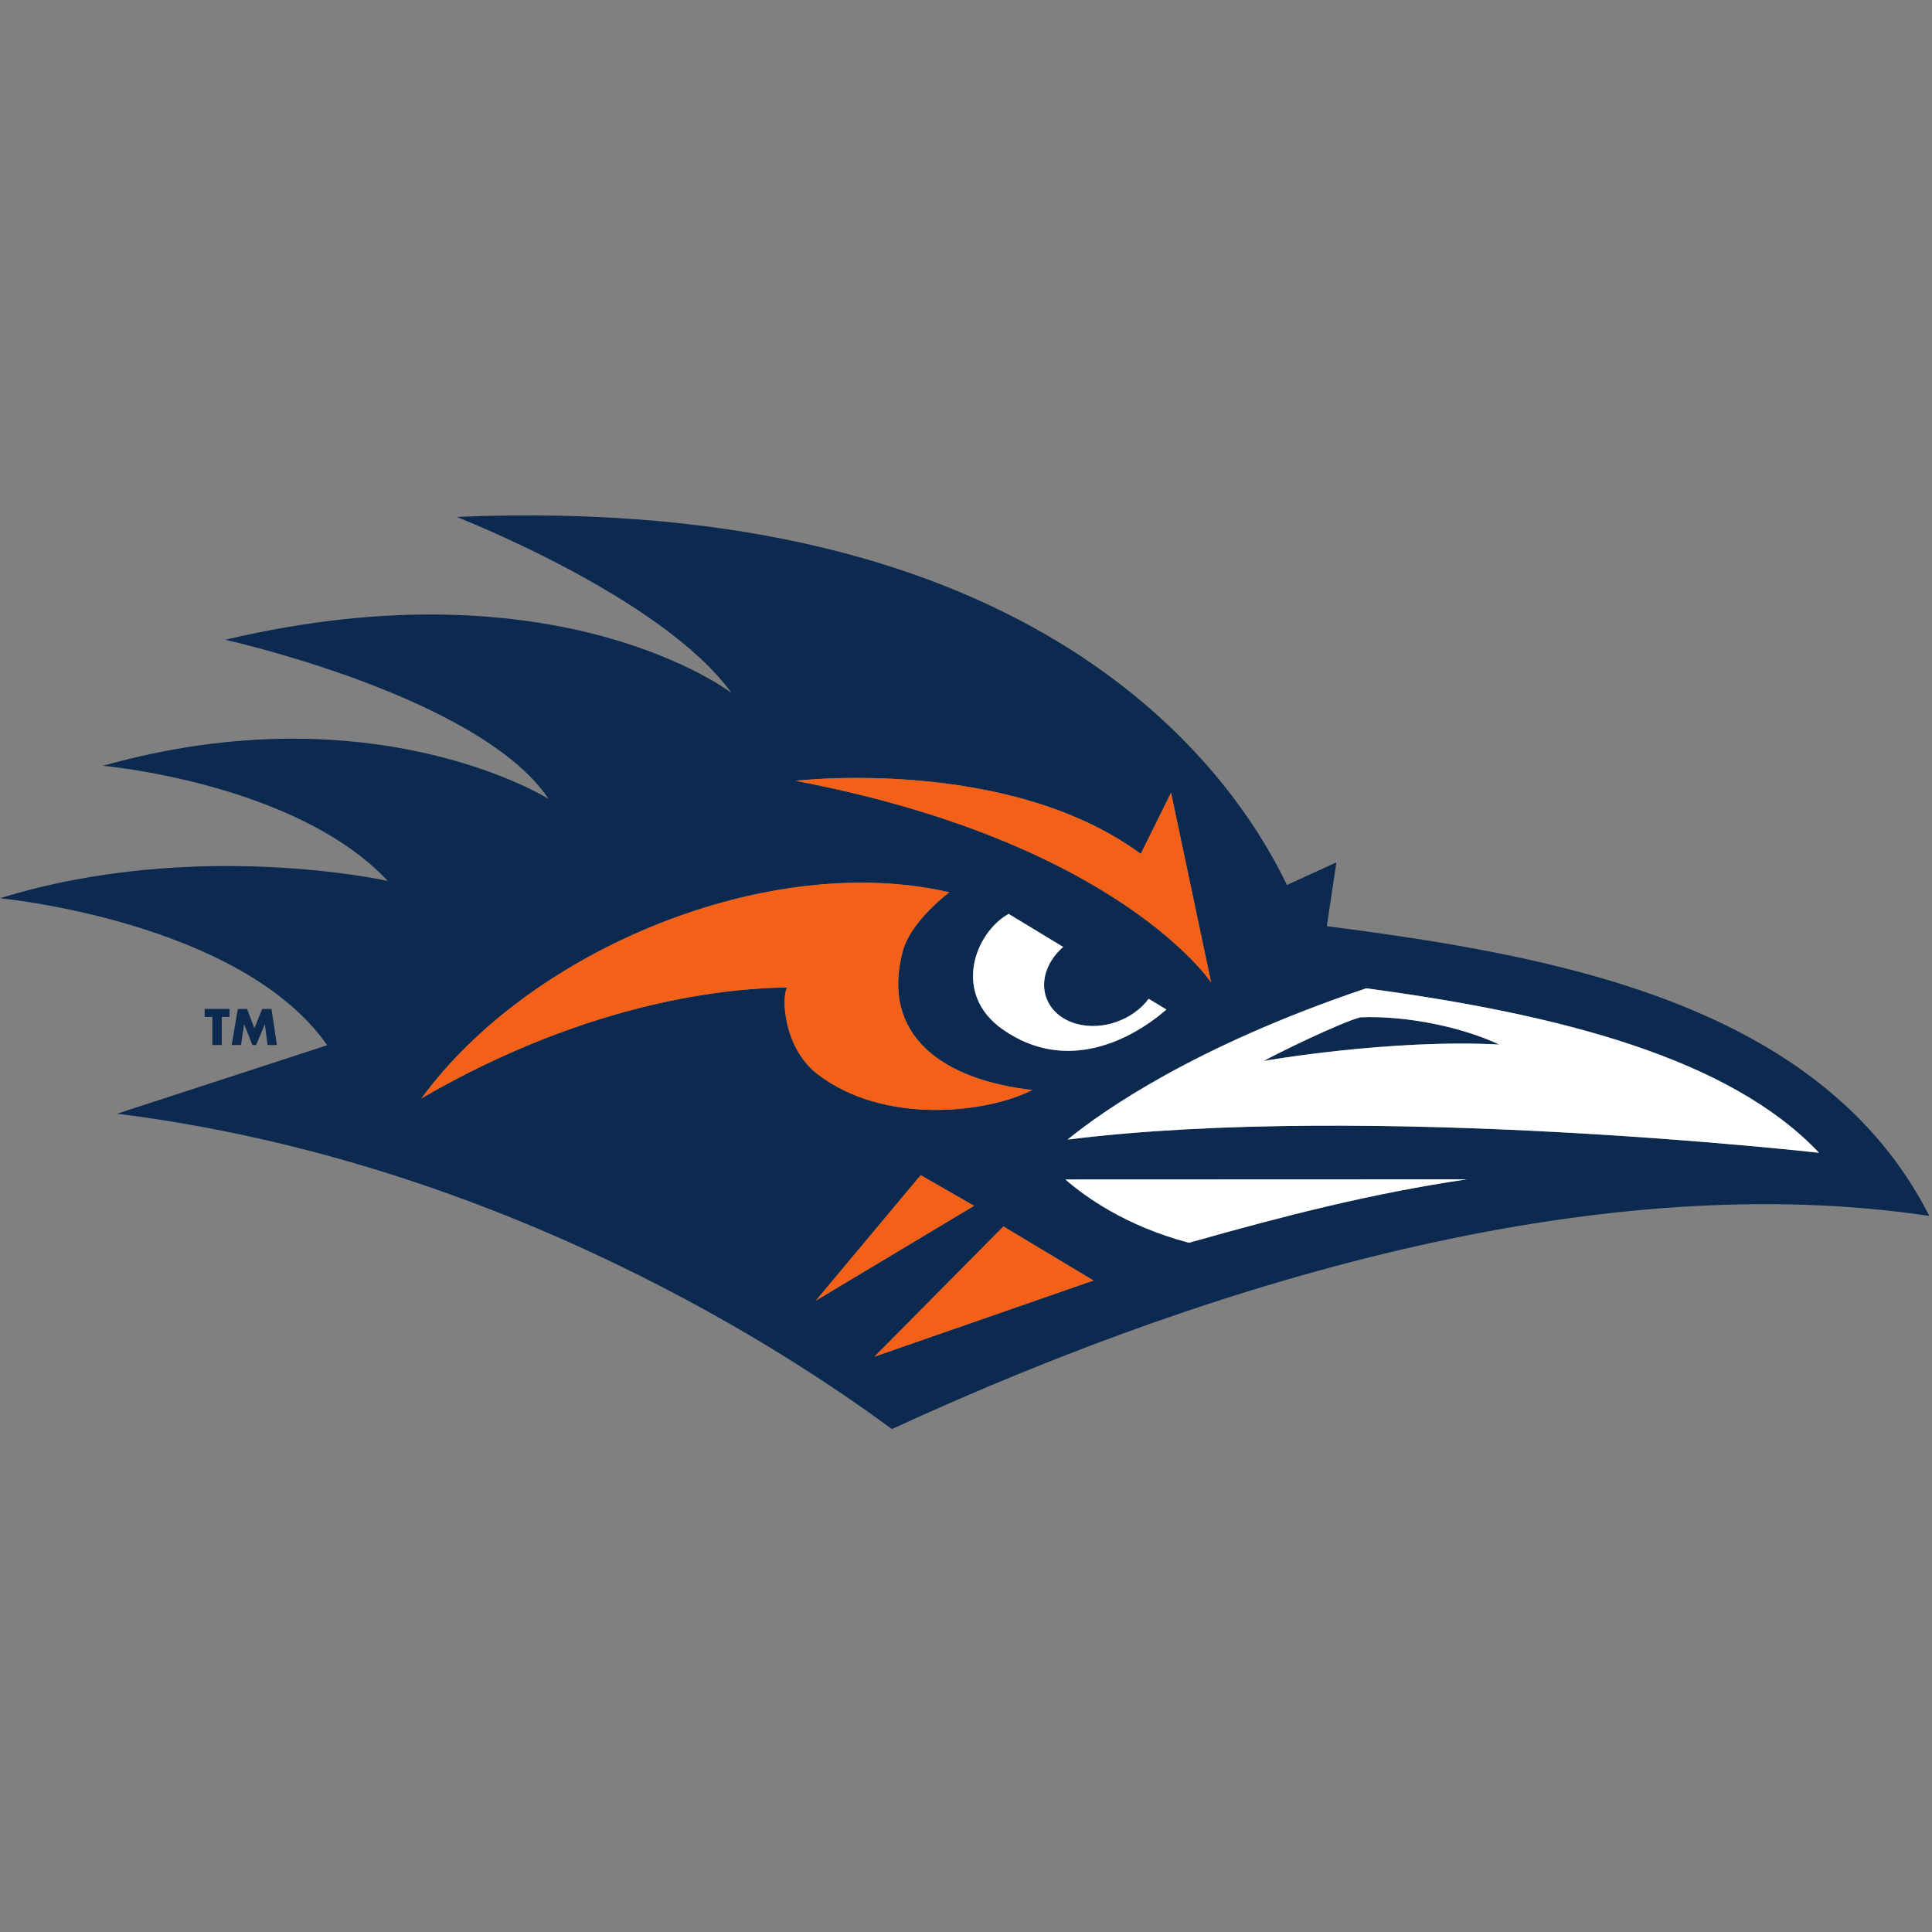 <?xml version="1.0" encoding="UTF-8"?>
<svg width="200px" height="200px" viewBox="0 0 200 200" version="1.1" xmlns="http://www.w3.org/2000/svg" xmlns:xlink="http://www.w3.org/1999/xlink">
    <rect x="0" y="0" width="200" height="200" fill="#808080" stroke="none"/>
    <!-- Generator: Sketch 54.1 (76490) - https://sketchapp.com -->
    <title>utsa</title>
    <desc>Created with Sketch.</desc>
    <g id="utsa" stroke="none" stroke-width="1" fill="none" fill-rule="evenodd">
        <g id="utsa_BGL" transform="translate(0, 0)">
            <g id="utsa" transform="translate(0, 53)">
                <g id="g10" transform="translate(99.971, 47.545) scale(-1, 1) rotate(-180) translate(-99.971, -47.545) translate(0, 0.153)" fill-rule="nonzero">
                    <g id="g12">
                        <polyline id="path14" fill="#0C2950" points="21.986 39.755 22.957 39.755 22.957 42.667 23.759 42.667 23.759 43.49 21.183 43.49 21.183 42.667 21.986 42.667 21.986 39.755"></polyline>
                        <polyline id="path16" fill="#0C2950" points="25.273 41.905 26.13 39.755 26.516 39.755 27.413 41.905 27.423 41.905 27.696 39.755 28.667 39.755 28.102 43.49 27.136 43.49 26.333 41.493 25.575 43.49 24.619 43.49 23.985 39.755 24.951 39.755 25.263 41.905 25.273 41.905"></polyline>
                        <path d="M110.513,29.965 C114.137,32.923 123.662,39.645 141.427,45.628 C161.583,42.924 179.061,38.376 188.307,28.599 C188.307,28.599 141.7,33.878 110.513,29.965 Z M123.079,19.286 C116.517,21.025 112.304,24.077 110.292,25.838 L151.845,25.853 C141.841,24.365 133.096,22.114 123.079,19.286 Z M90.524,7.497 L103.876,20.978 L113.193,15.38 L90.524,7.497 Z M95.309,26.283 L100.837,23.111 L84.456,13.298 L95.309,26.283 Z M81.47,45.715 C75.865,45.643 61.431,44.552 43.636,34.243 C54.989,49.768 79.721,59.859 98.269,55.568 C95.87,53.682 93.98,51.442 93.461,49.497 C91.089,40.609 97.806,36.1 106.876,35.104 C102.165,32.697 91.485,31.456 84.61,36.755 C81.184,39.399 80.859,44.56 81.47,45.715 L81.47,45.715 Z M111.522,41.93 C114.181,41.229 117.302,42.377 118.912,44.541 L120.748,43.428 C117.073,40.254 110.392,36.787 103.835,41.348 C98.514,45.045 100.917,51.38 104.413,53.331 L110.059,49.908 C109.478,49.402 108.99,48.804 108.639,48.136 C107.256,45.489 108.542,42.706 111.522,41.93 L111.522,41.93 Z M118.091,59.543 L121.227,65.879 L125.374,46.234 C125.374,46.234 115.747,60.748 82.36,67.107 C82.36,67.107 104.303,69.704 118.091,59.543 Z M137.352,52.064 L138.343,58.667 L133.224,56.322 C127.521,68.226 107.449,96.968 47.27,94.424 C47.27,94.424 68.545,86.157 75.72,76.203 C75.72,76.203 57.966,89.912 23.321,81.708 C23.321,81.708 49.648,75.874 56.789,65.236 C56.789,65.236 38.765,76.573 10.656,68.663 C10.656,68.663 30.658,66.893 40.142,56.742 C40.142,56.742 20.237,61.207 3.03164893e-14,54.951 C3.03164893e-14,54.951 24.859,52.609 33.875,39.735 L12.125,32.646 C52.333,27.607 82.404,7.323 92.326,0 C127.432,16.162 166.552,27.054 199.728,22.061 C188.392,44.349 160.324,49.066 137.352,52.064 L137.352,52.064 Z" id="path18" fill="#0C2950"></path>
                        <path d="M140.821,42.625 C138.699,42.065 132.041,38.802 130.832,38.111 C130.832,38.111 143.89,40.404 155.197,39.808 C151.492,41.551 145.759,42.825 140.821,42.625" id="path20" fill="#0C2950"></path>
                        <path d="M125.374,46.234 L121.227,65.879 L118.091,59.543 C104.303,69.704 82.36,67.107 82.36,67.107 C115.747,60.748 125.374,46.234 125.374,46.234" id="path22" fill="#F36018"></path>
                        <path d="M106.876,35.104 C97.806,36.1 91.089,40.609 93.461,49.497 C93.98,51.442 95.87,53.682 98.269,55.568 C79.721,59.859 54.989,49.768 43.636,34.243 C61.431,44.552 75.865,45.643 81.47,45.715 C80.859,44.56 81.184,39.399 84.61,36.755 C91.485,31.456 102.165,32.697 106.876,35.104" id="path24" fill="#F36018"></path>
                        <polygon id="path26" fill="#F36018" points="95.309 26.283 84.456 13.298 100.837 23.111"></polygon>
                        <polygon id="path28" fill="#F36018" points="90.524 7.497 113.193 15.38 103.876 20.978"></polygon>
                        <path d="M110.059,49.908 L104.413,53.331 C100.917,51.38 98.514,45.045 103.835,41.348 C110.392,36.787 117.073,40.254 120.748,43.428 L118.912,44.541 C117.302,42.377 114.181,41.229 111.522,41.93 C108.542,42.706 107.256,45.489 108.639,48.136 C108.99,48.804 109.478,49.402 110.059,49.908" id="path30" fill="#FFFFFF"></path>
                        <path d="M130.832,38.111 C132.041,38.802 138.699,42.065 140.821,42.625 C145.759,42.825 151.492,41.551 155.197,39.808 C143.89,40.404 130.832,38.111 130.832,38.111 Z M141.427,45.628 C123.662,39.645 114.137,32.923 110.513,29.965 C141.7,33.878 188.307,28.599 188.307,28.599 C179.061,38.376 161.583,42.924 141.427,45.628 L141.427,45.628 Z" id="path32" fill="#FFFFFF"></path>
                        <path d="M123.079,19.286 C133.096,22.114 141.841,24.365 151.845,25.853 L110.292,25.838 C112.304,24.077 116.517,21.025 123.079,19.286" id="path34" fill="#FFFFFF"></path>
                    </g>
                </g>
            </g>
        </g>
    </g>
</svg>